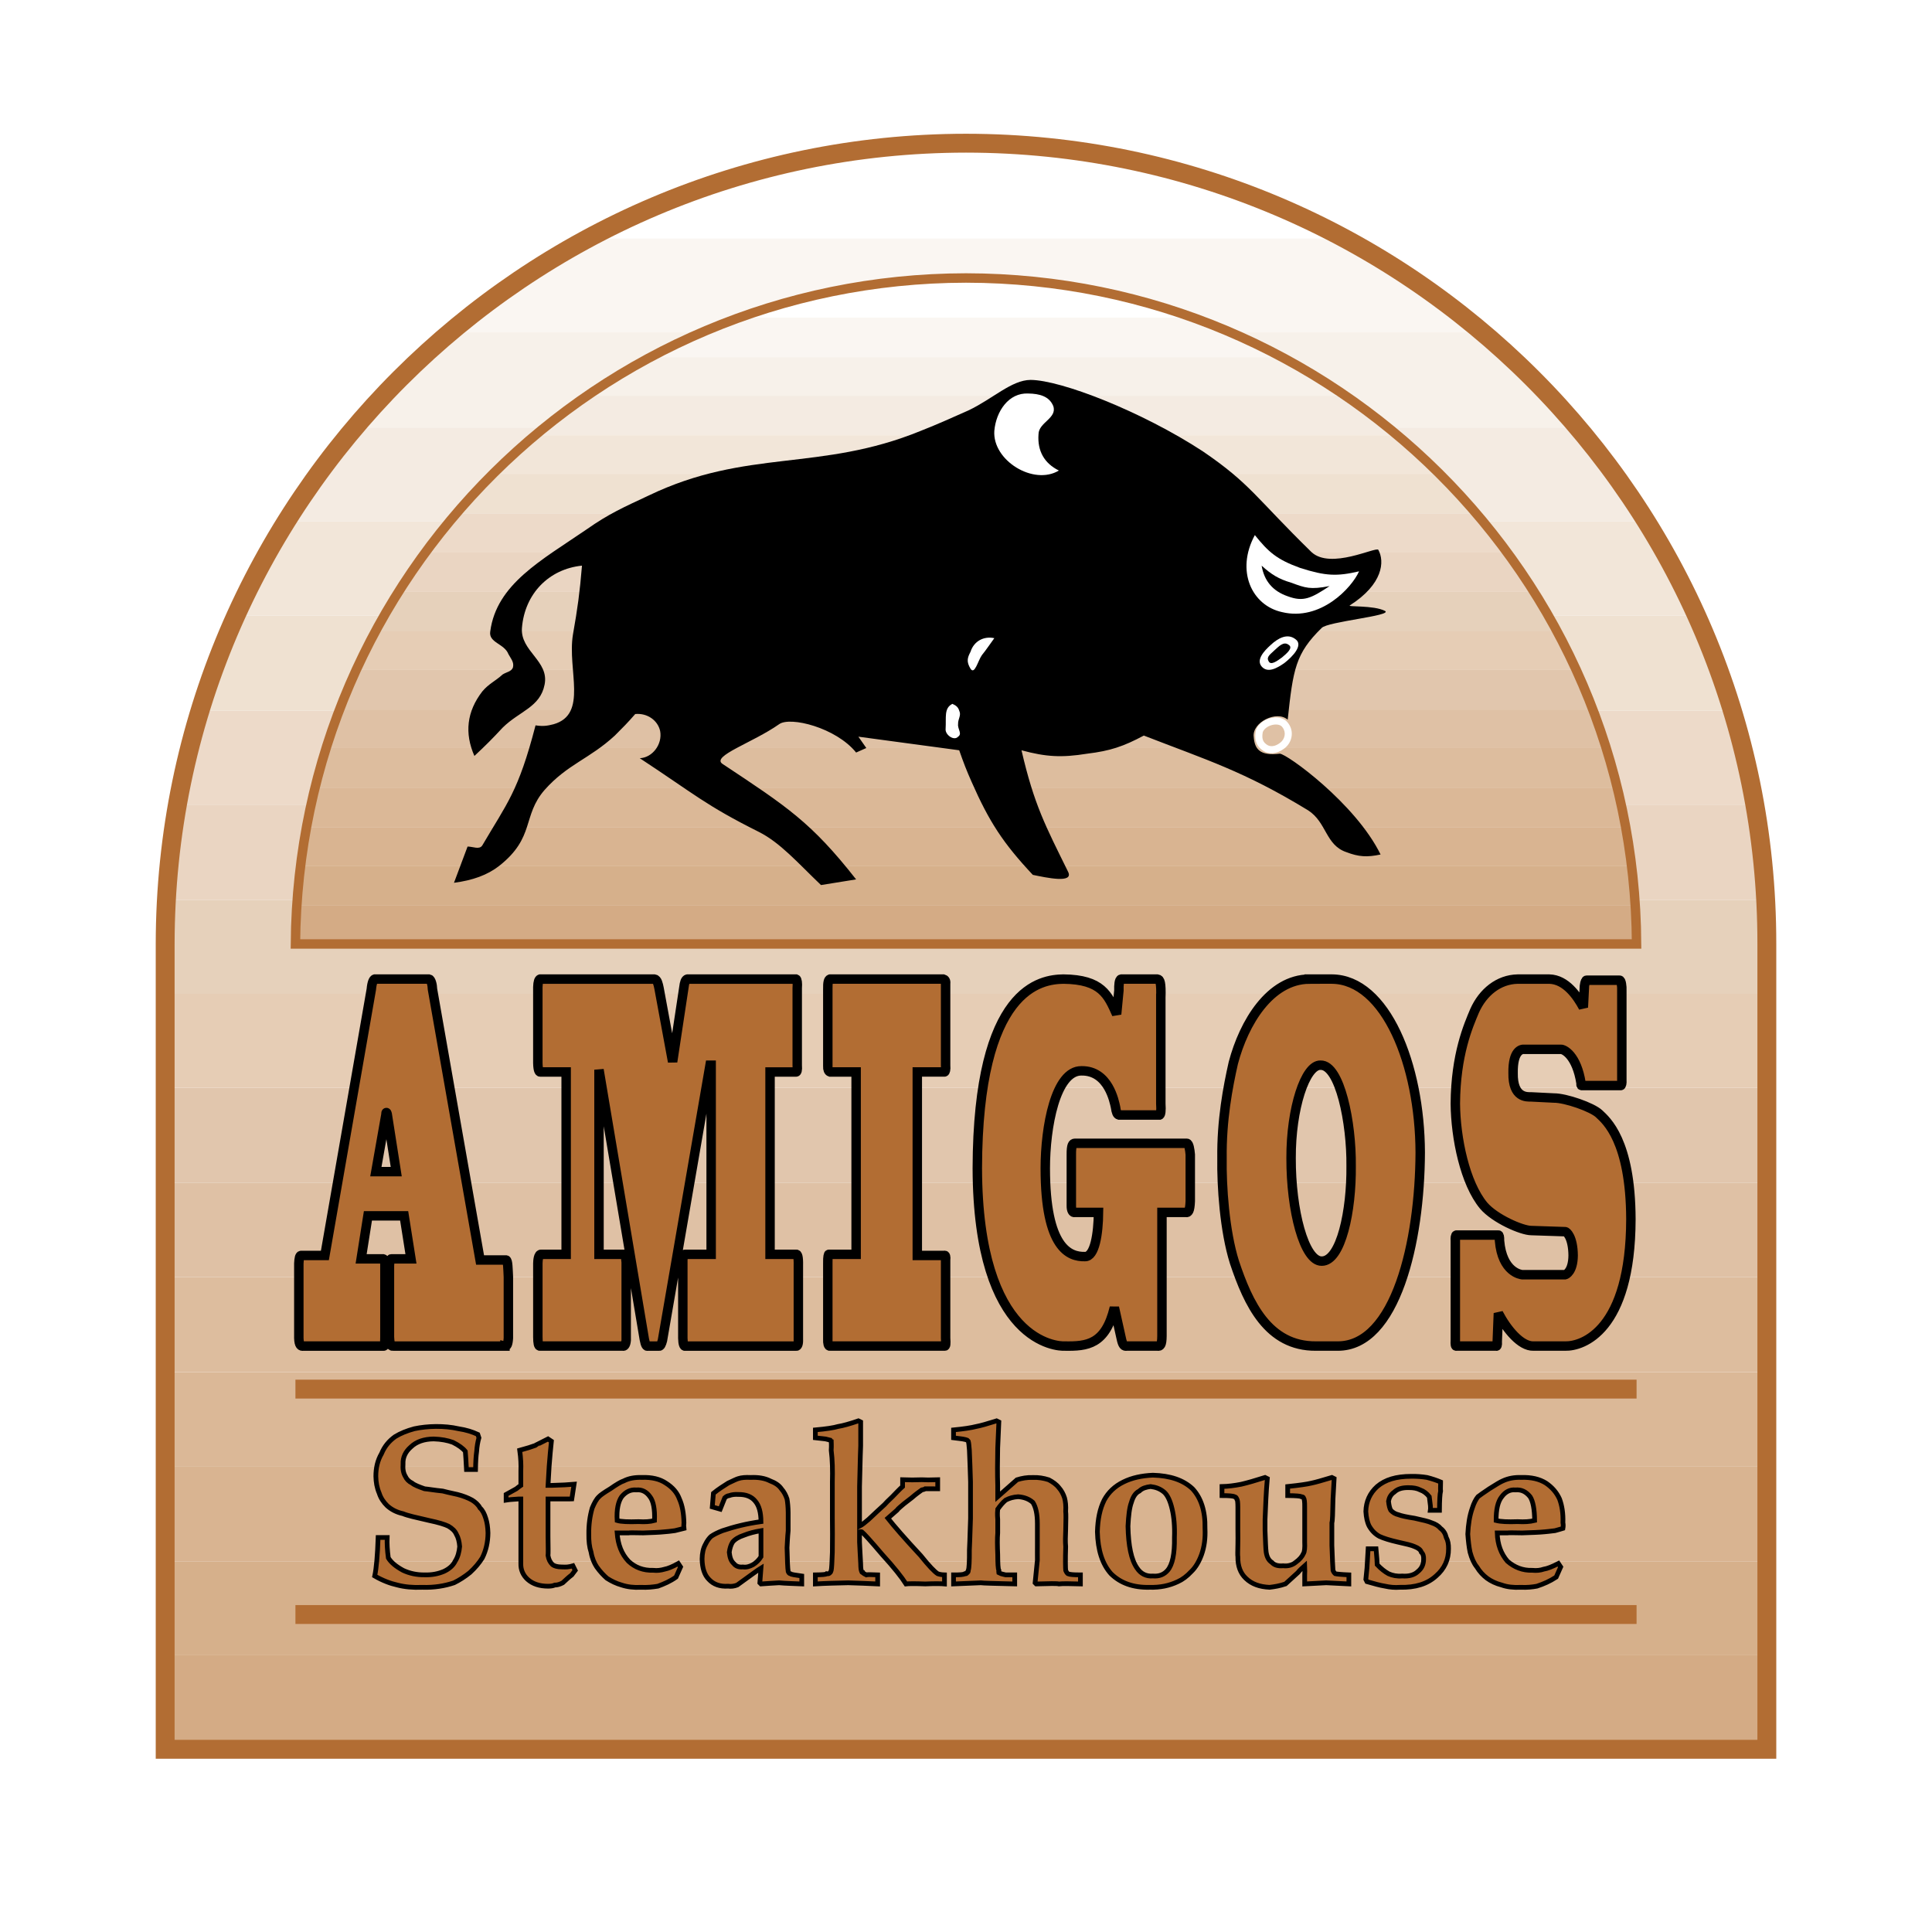 <?xml version="1.0" encoding="utf-8"?>
<!-- Generator: Adobe Illustrator 13.0.0, SVG Export Plug-In . SVG Version: 6.00 Build 14948)  -->
<!DOCTYPE svg PUBLIC "-//W3C//DTD SVG 1.0//EN" "http://www.w3.org/TR/2001/REC-SVG-20010904/DTD/svg10.dtd">
<svg version="1.0" id="Layer_1" xmlns="http://www.w3.org/2000/svg" xmlns:xlink="http://www.w3.org/1999/xlink" x="0px" y="0px"
	 width="192.756px" height="192.756px" viewBox="0 0 192.756 192.756" enable-background="new 0 0 192.756 192.756"
	 xml:space="preserve">
<g>
	<polygon fill-rule="evenodd" clip-rule="evenodd" fill="#FFFFFF" points="0,0 192.756,0 192.756,192.756 0,192.756 0,0 	"/>
	<polygon fill-rule="evenodd" clip-rule="evenodd" fill="#D4AB85" points="176.277,165.148 176.277,174.527 16.479,174.527 
		16.479,165.148 176.277,165.148 	"/>
	<polygon fill-rule="evenodd" clip-rule="evenodd" fill="#D6B08B" points="176.277,155.768 176.277,165.148 16.479,165.148 
		16.479,155.768 176.277,155.768 	"/>
	<polygon fill-rule="evenodd" clip-rule="evenodd" fill="#D9B491" points="176.277,146.277 176.277,155.768 16.479,155.768 
		16.479,146.275 176.277,146.277 	"/>
	<polygon fill-rule="evenodd" clip-rule="evenodd" fill="#DBB897" points="176.277,136.896 176.277,146.277 16.479,146.275 
		16.479,136.896 176.277,136.896 	"/>
	<polygon fill-rule="evenodd" clip-rule="evenodd" fill="#DDBD9E" points="176.277,127.404 176.277,136.896 16.479,136.896 
		16.479,127.404 176.277,127.404 	"/>
	<polygon fill-rule="evenodd" clip-rule="evenodd" fill="#DFC1A5" points="176.277,118.025 176.277,127.404 16.479,127.404 
		16.479,118.025 176.277,118.025 	"/>
	<polygon fill-rule="evenodd" clip-rule="evenodd" fill="#E1C6AD" points="176.277,108.533 176.277,118.025 16.479,118.025 
		16.479,108.533 176.277,108.533 	"/>
	<polygon fill-rule="evenodd" clip-rule="evenodd" fill="#E6CDB5" points="176.277,99.154 176.277,108.533 16.479,108.533 
		16.479,99.154 176.277,99.154 	"/>
	<path fill-rule="evenodd" clip-rule="evenodd" fill="#E6D1BB" d="M176.277,94.181v4.973H16.479v-4.993
		c0.002-1.472,0.046-2.934,0.126-4.387h159.553C176.236,91.233,176.279,92.702,176.277,94.181L176.277,94.181z"/>
	<path fill-rule="evenodd" clip-rule="evenodd" fill="#EAD5C2" d="M176.158,89.774H16.605c0.178-3.218,0.547-6.386,1.097-9.493
		h157.375C175.621,83.388,175.985,86.556,176.158,89.774L176.158,89.774z"/>
	<path fill-rule="evenodd" clip-rule="evenodd" fill="#EDDAC9" d="M175.076,80.281H17.702c0.565-3.195,1.323-6.325,2.257-9.379
		h152.874C173.763,73.956,174.516,77.086,175.076,80.281L175.076,80.281z"/>
	<path fill-rule="evenodd" clip-rule="evenodd" fill="#EFE1D1" d="M172.832,70.902H19.958c0.997-3.256,2.192-6.426,3.579-9.493
		h145.727C170.647,64.476,171.84,67.646,172.832,70.902L172.832,70.902z"/>
	<path fill-rule="evenodd" clip-rule="evenodd" fill="#F2E6D9" d="M169.264,61.41H23.537c1.469-3.248,3.153-6.378,5.027-9.379
		h135.68C166.116,55.031,167.798,58.162,169.264,61.41L169.264,61.41z"/>
	<path fill-rule="evenodd" clip-rule="evenodd" fill="#F4EBE2" d="M164.244,52.03H28.564c2.056-3.294,4.346-6.427,6.845-9.379
		h121.996C159.903,45.603,162.19,48.736,164.244,52.03L164.244,52.03z"/>
	<path fill-rule="evenodd" clip-rule="evenodd" fill="#F7F1EA" d="M157.405,42.651H35.409c2.898-3.422,6.078-6.598,9.504-9.492
		h102.989C151.329,36.053,154.508,39.229,157.405,42.651L157.405,42.651z"/>
	<path fill-rule="evenodd" clip-rule="evenodd" fill="#FAF6F2" d="M147.902,33.159H44.913c4.239-3.581,8.853-6.73,13.774-9.379
		h75.435C139.047,26.428,143.663,29.578,147.902,33.159L147.902,33.159z"/>
	<path fill-rule="evenodd" clip-rule="evenodd" fill="#FFFFFF" d="M134.122,23.779H58.688c11.235-6.044,24.069-9.482,37.691-9.493
		C110.024,14.294,122.877,17.734,134.122,23.779L134.122,23.779z"/>
	<path fill="none" stroke="#B26D33" stroke-width="1.883" stroke-miterlimit="2.613" d="M16.479,174.527V94.181
		c0.031-44.032,35.865-79.863,79.9-79.895c44.11,0.025,79.944,35.863,79.899,79.895v80.346H16.479L16.479,174.527L16.479,174.527z"
		/>
	<path fill-rule="evenodd" clip-rule="evenodd" fill="#D4AB85" d="M163.281,94.181H29.475c0.01-1.29,0.061-2.57,0.143-3.842h133.528
		C163.226,91.611,163.274,92.891,163.281,94.181L163.281,94.181z"/>
	<path fill-rule="evenodd" clip-rule="evenodd" fill="#D6B08B" d="M163.146,90.339H29.618c0.085-1.33,0.211-2.648,0.374-3.956
		h132.787C162.939,87.691,163.062,89.009,163.146,90.339L163.146,90.339z"/>
	<path fill-rule="evenodd" clip-rule="evenodd" fill="#D9B491" d="M162.779,86.384H29.992c0.161-1.292,0.354-2.574,0.587-3.842
		h131.619C162.43,83.81,162.621,85.091,162.779,86.384L162.779,86.384z"/>
	<path fill-rule="evenodd" clip-rule="evenodd" fill="#DBB897" d="M162.198,82.542H30.58c0.245-1.333,0.533-2.651,0.855-3.955
		H161.35C161.67,79.891,161.955,81.208,162.198,82.542L162.198,82.542z"/>
	<path fill-rule="evenodd" clip-rule="evenodd" fill="#DDBD9E" d="M161.35,78.587H31.435c0.331-1.334,0.699-2.654,1.107-3.956
		h127.706C160.655,75.933,161.021,77.252,161.35,78.587L161.35,78.587z"/>
	<path fill-rule="evenodd" clip-rule="evenodd" fill="#DFC1A5" d="M160.248,74.631H32.542c0.408-1.299,0.857-2.579,1.341-3.842
		h125.03C159.395,72.052,159.842,73.333,160.248,74.631L160.248,74.631z"/>
	<path fill-rule="evenodd" clip-rule="evenodd" fill="#E1C6AD" d="M158.913,70.789H33.883c0.513-1.339,1.063-2.659,1.658-3.955
		H157.26C157.854,68.13,158.401,69.45,158.913,70.789L158.913,70.789z"/>
	<path fill-rule="evenodd" clip-rule="evenodd" fill="#E6CDB5" d="M157.26,66.834H35.541c0.599-1.305,1.242-2.584,1.92-3.842
		h117.882C156.021,64.25,156.663,65.529,157.26,66.834L157.26,66.834z"/>
	<path fill-rule="evenodd" clip-rule="evenodd" fill="#E6D1BB" d="M155.344,62.992H37.461c0.727-1.347,1.498-2.666,2.312-3.956
		h113.262C153.849,60.326,154.618,61.645,155.344,62.992L155.344,62.992z"/>
	<path fill-rule="evenodd" clip-rule="evenodd" fill="#EAD5C2" d="M153.035,59.037H39.773c0.854-1.352,1.753-2.671,2.699-3.955
		H150.34C151.283,56.366,152.184,57.685,153.035,59.037L153.035,59.037z"/>
	<path fill-rule="evenodd" clip-rule="evenodd" fill="#EDDAC9" d="M150.34,55.082H42.472c0.97-1.318,1.987-2.6,3.049-3.842h101.771
		C148.354,52.482,149.37,53.763,150.34,55.082L150.34,55.082z"/>
	<path fill-rule="evenodd" clip-rule="evenodd" fill="#EFE1D1" d="M147.293,51.239H45.521c1.168-1.366,2.387-2.687,3.659-3.955
		h94.454C144.906,48.552,146.125,49.873,147.293,51.239L147.293,51.239z"/>
	<path fill-rule="evenodd" clip-rule="evenodd" fill="#F2E6D9" d="M143.635,47.284H49.181c1.345-1.34,2.749-2.62,4.202-3.842h86.049
		C140.886,44.664,142.29,45.944,143.635,47.284L143.635,47.284z"/>
	<path fill-rule="evenodd" clip-rule="evenodd" fill="#F4EBE2" d="M139.432,43.442H53.383c1.665-1.4,3.398-2.72,5.195-3.955h75.657
		C136.033,40.722,137.768,42.042,139.432,43.442L139.432,43.442z"/>
	<path fill-rule="evenodd" clip-rule="evenodd" fill="#F7F1EA" d="M134.235,39.487H58.578c2.024-1.392,4.128-2.676,6.305-3.843
		h63.045C130.105,36.811,132.21,38.096,134.235,39.487L134.235,39.487z"/>
	<path fill-rule="evenodd" clip-rule="evenodd" fill="#FAF6F2" d="M127.928,35.645H64.883c2.844-1.524,5.81-2.848,8.879-3.955
		h45.277C122.112,32.797,125.082,34.121,127.928,35.645L127.928,35.645z"/>
	<path fill-rule="evenodd" clip-rule="evenodd" fill="#FFFFFF" d="M119.039,31.689H73.762c7.067-2.548,14.681-3.944,22.616-3.955
		C104.332,27.744,111.962,29.14,119.039,31.689L119.039,31.689z"/>
	<path fill="none" stroke="#B26D33" stroke-width="0.942" stroke-miterlimit="2.613" d="M29.475,94.181
		c0.287-36.73,30.173-66.396,66.903-66.446c36.805,0.044,66.691,29.716,66.903,66.446H29.475L29.475,94.181L29.475,94.181z"/>
	<path fill="none" stroke="#B26D33" stroke-width="1.883" stroke-miterlimit="2.613" d="M29.475,161.08h133.806 M29.475,138.592
		h133.806"/>
	<path fill-rule="evenodd" clip-rule="evenodd" d="M47.331,75.422c-1-2.279-0.764-4.424,0.791-6.441
		c0.655-0.777,1.267-0.999,2.034-1.695c0.413-0.255,0.84-0.267,1.017-0.678c0.141-0.543-0.191-0.864-0.452-1.356
		c-0.412-1.052-1.998-1.124-1.808-2.26c0.629-4.715,5.091-7.08,9.606-10.171c2.254-1.583,3.708-2.214,6.216-3.39
		c9.802-4.705,17.058-2.33,27.122-6.442c1.875-0.741,2.903-1.221,4.747-2.034c2.432-1.149,4.318-3.042,6.215-3.051
		c3.029,0.01,11.111,3.154,17.179,7.119c4.776,3.258,5.247,4.581,10.849,10.058c1.906,1.779,6.441-0.562,6.668-0.227
		c0.646,1.159,0.476,3.422-2.825,5.537c-0.394,0.194,2.358-0.035,3.503,0.565c0.77,0.477-5.752,1.059-6.328,1.695
		c-2.612,2.552-2.849,4.107-3.391,9.153c-1.101-0.968-3.557,0.269-3.391,1.695c0.09,1.266,0.634,1.933,2.6,1.696
		c0.671-0.014,7.556,4.95,10.058,10.058c-1.34,0.291-2.193,0.232-3.391-0.227c-2.118-0.7-1.965-2.977-3.842-4.181
		c-6.394-3.905-10.164-5.036-16.387-7.458c-2.039,1.089-3.354,1.529-5.65,1.808c-2.559,0.411-4.111,0.323-6.555-0.339
		c1.269,5.479,2.4,7.552,4.633,12.091c0.658,1.242-2.17,0.612-3.503,0.339c-2.955-3.151-4.346-5.278-6.103-9.267
		c-0.521-1.172-0.792-1.881-1.243-3.164l-10.058-1.356l0.791,1.13l-1.017,0.452c-2.01-2.494-6.6-3.629-7.685-2.825
		c-2.64,1.855-6.789,3.175-5.651,3.955c6.434,4.267,8.855,5.819,13.335,11.526l-3.503,0.565c-2.344-2.24-4.07-4.236-6.216-5.311
		c-5.32-2.658-6.451-3.789-11.866-7.345c1.256-0.048,2.28-1.382,2.034-2.712c-0.243-1.093-1.312-1.81-2.486-1.695
		c-0.762,0.877-1.219,1.334-2.034,2.147c-2.535,2.341-4.711,2.843-7.007,5.424c-2.253,2.591-0.93,4.729-4.521,7.571
		c-1.182,0.924-2.647,1.448-4.521,1.695l1.356-3.616c0.56,0.002,1.174,0.342,1.469-0.113c2.458-4.203,3.589-5.333,5.312-11.979
		c0.71,0.11,1.149,0.06,1.808-0.113c3.45-0.997,1.35-5.407,1.921-8.928c0.472-2.67,0.682-4.208,0.904-6.893
		c-3.304,0.337-5.716,2.806-5.99,6.216c-0.174,2.329,2.735,3.286,2.261,5.65c-0.441,2.262-2.495,2.633-4.182,4.293
		C49.109,73.719,48.487,74.341,47.331,75.422L47.331,75.422L47.331,75.422z"/>
	<path fill-rule="evenodd" clip-rule="evenodd" fill="#FFFFFF" d="M125.196,53.386c1.358,1.687,2.171,2.425,4.521,3.277
		c2.552,0.812,3.661,0.854,5.877,0.339c-0.732,1.651-3.844,4.998-7.686,4.068C124.892,60.411,123.266,56.958,125.196,53.386
		L125.196,53.386L125.196,53.386z"/>
	<path fill-rule="evenodd" clip-rule="evenodd" d="M125.874,56.438c0.987,0.888,1.686,1.321,2.938,1.695
		c1.448,0.531,1.9,0.71,3.843,0.339c-1.848,1.22-2.601,1.605-4.182,1.018C126.975,58.974,126.125,57.944,125.874,56.438
		L125.874,56.438L125.874,56.438z"/>
	<path fill-rule="evenodd" clip-rule="evenodd" fill="#FFFFFF" d="M125.874,66.495c-0.559-0.66,0.211-1.523,0.904-2.146
		c0.715-0.669,1.672-1.216,2.486-0.565c0.791,0.576-0.284,1.716-1.13,2.373C127.446,66.635,126.488,67.208,125.874,66.495
		L125.874,66.495L125.874,66.495z"/>
	<path fill-rule="evenodd" clip-rule="evenodd" d="M126.553,65.93c-0.229-0.397,0.234-0.687,0.565-1.017
		c0.465-0.411,0.955-0.98,1.469-0.565c0.464,0.296-0.255,0.884-0.679,1.243C127.45,65.924,126.746,66.463,126.553,65.93
		L126.553,65.93L126.553,65.93z"/>
	<path fill-rule="evenodd" clip-rule="evenodd" fill="#FFFFFF" d="M96.831,66.721c-0.433-0.714-0.311-1.1,0-1.695
		c0.338-1.067,1.33-1.582,2.373-1.356c-0.543,0.735-0.708,1.028-1.242,1.695C97.571,65.909,97.243,67.36,96.831,66.721
		L96.831,66.721L96.831,66.721z"/>
	<path fill-rule="evenodd" clip-rule="evenodd" fill="#FFFFFF" d="M95.587,73.501c-0.403,0.453-1.315-0.191-1.243-0.791
		c0.073-1.142-0.182-2.059,0.678-2.486c0.389,0.17,0.577,0.348,0.678,0.678c0.235,0.487-0.135,0.807-0.113,1.356
		C95.533,72.744,96.03,73.207,95.587,73.501L95.587,73.501L95.587,73.501z"/>
	<path fill="#FFFFFF" d="M125.885,74.796c-0.334-0.252-0.518-0.56-0.598-0.904c-0.075-0.322-0.056-0.667,0.015-1.023l0.006-0.028
		l0.009-0.022c0.124-0.346,0.378-0.634,0.694-0.844v0.001c0.273-0.182,0.595-0.308,0.916-0.364c0.332-0.057,0.669-0.041,0.963,0.065
		c0.263,0.095,0.49,0.258,0.651,0.5v0c0.003,0.005,0.008,0.011,0.013,0.018h0.001c0.3,0.418,0.383,0.899,0.297,1.347
		c-0.084,0.44-0.335,0.848-0.704,1.125c-0.013,0.009-0.02,0.015-0.025,0.019c0,0-0.001,0.001-0.001,0.001
		c-0.001,0.001-0.002,0.001-0.002,0.001l-0.001,0.001c-0.001,0-0.001,0-0.002,0.001c0,0,0,0-0.001,0v0
		c-0.362,0.275-0.758,0.435-1.144,0.459c-0.001,0-0.001,0-0.001,0C126.581,75.174,126.205,75.062,125.885,74.796L125.885,74.796z
		 M125.974,73.732c0.045,0.19,0.148,0.361,0.34,0.505l0.015,0.012c0.174,0.147,0.382,0.208,0.6,0.195h0.001
		c0.249-0.015,0.515-0.126,0.767-0.319l0.007-0.006c0.029-0.021-0.013,0.011,0.022-0.016c0.228-0.171,0.383-0.423,0.435-0.695
		c0.051-0.266,0.001-0.554-0.179-0.804v-0.001c-0.001-0.002-0.002-0.002-0.015-0.02l-0.013-0.017
		c-0.071-0.107-0.177-0.182-0.301-0.226c-0.177-0.063-0.391-0.072-0.607-0.035c-0.228,0.039-0.453,0.127-0.643,0.253v0.001
		c-0.189,0.126-0.341,0.289-0.413,0.473C125.94,73.29,125.926,73.527,125.974,73.732L125.974,73.732z M128.122,74.685
		C128.122,74.686,128.121,74.686,128.122,74.685c-0.002,0.002-0.003,0.002-0.003,0.002l-0.001,0.001L128.122,74.685L128.122,74.685z
		 M128.115,74.69L128.115,74.69L128.115,74.69L128.115,74.69L128.115,74.69L128.115,74.69z M128.115,74.69L128.115,74.69
		L128.115,74.69L128.115,74.69z"/>
	<path fill-rule="evenodd" clip-rule="evenodd" fill="#FFFFFF" d="M105.646,46.945c-1.448-0.711-2.157-1.95-2.034-3.616
		c0.008-1.195,1.901-1.604,1.469-2.825c-0.394-0.965-1.375-1.228-2.486-1.243c-1.951-0.102-3.221,1.772-3.391,3.729
		C99.006,45.936,103.114,48.473,105.646,46.945L105.646,46.945L105.646,46.945z"/>
	
		<path fill-rule="evenodd" clip-rule="evenodd" fill="#B26D33" stroke="#000000" stroke-width="0.942" stroke-miterlimit="2.613" d="
		M50.382,134.297c0.18,0.041,0.297-0.154,0.339-0.789v-6.104c-0.042-0.779-0.042-1.66-0.226-1.695h-2.599l-4.747-27.008
		c-0.009-0.441-0.148-0.979-0.339-1.018h-5.424c-0.126,0.039-0.278,0.332-0.339,1.018l-4.633,26.557H30.04
		c-0.143,0-0.202,0.293-0.226,0.791v7.459c0.024,0.732,0.222,0.83,0.452,0.789h8.024c0.066,0.041,0.113-0.301,0.113-0.902v-7.232
		c0-0.318-0.058-0.611-0.226-0.566H36.03l0.678-4.293h3.616l0.678,4.293h-1.921c-0.141-0.045-0.211,0.248-0.226,0.678v7.121
		c0.015,0.504,0.108,0.943,0.339,0.902H50.382L50.382,134.297L50.382,134.297z M38.516,111.131c-0.031-0.178,0.086-0.178,0.113,0
		l0.904,5.764h-2.034L38.516,111.131L38.516,111.131L38.516,111.131z M62.136,134.297c0.117,0.041,0.292-0.057,0.339-0.564v-7.797
		c-0.047-0.58-0.105-0.824-0.226-0.791h-2.487v-18.42l4.521,26.895c0.117,0.621,0.233,0.719,0.339,0.678h1.13
		c0.129,0.041,0.247-0.203,0.339-0.564l4.747-27.459h0.113v18.871h-2.6c-0.101-0.033-0.217,0.211-0.226,0.564v7.799
		c0.009,0.586,0.125,0.83,0.226,0.789h11.075c0.132,0.041,0.249-0.203,0.226-0.678v-7.346c0.022-0.918-0.094-1.162-0.226-1.129
		h-2.599v-18.193h2.599c0.073,0,0.155-0.148,0.113-0.678v-7.686c0.042-0.523-0.016-0.865-0.113-0.904H68.577
		c-0.198,0.039-0.292,0.381-0.339,0.791l-1.13,7.459l-1.356-7.346c-0.08-0.377-0.174-0.865-0.452-0.904H53.886
		c-0.117,0.039-0.211,0.283-0.226,0.791v7.572c0.015,0.756,0.144,0.904,0.226,0.904h2.599v18.193h-2.486
		c-0.276-0.033-0.334,0.6-0.338,0.904v7.346c0.004,0.602,0.062,0.943,0.226,0.902H62.136L62.136,134.297L62.136,134.297z
		 M82.591,106.385c-0.016,0.32,0.078,0.516,0.226,0.566h2.599v18.193h-2.712c-0.046-0.033-0.128,0.211-0.113,0.904v7.57
		c-0.016,0.377,0.043,0.719,0.226,0.678h11.414c0.131,0.041,0.154-0.203,0.113-0.789v-7.799c0.041-0.305-0.018-0.5-0.113-0.451
		h-2.712v-18.307h2.712c0.072,0,0.154-0.195,0.113-0.678v-8.137c0.041-0.316-0.099-0.414-0.226-0.453H82.817
		c-0.16,0.039-0.242,0.332-0.226,1.018V106.385L82.591,106.385L82.591,106.385z M115.816,99.605c0.049-1.59-0.079-1.883-0.339-1.922
		h-3.616c-0.208,0.039-0.243,0.625-0.227,1.131l-0.227,2.373c-0.852-1.902-1.481-3.465-5.312-3.504
		c-2.181,0.039-8.541,0.771-8.588,18.873c0.048,17.488,8.053,17.781,8.702,17.74c2.258,0.041,4.09-0.154,4.973-3.842l0.679,3.053
		c0.153,0.732,0.294,0.83,0.564,0.789h3.052c0.271,0.041,0.446-0.057,0.452-1.016v-12.318h2.373c0.247,0.047,0.41-0.1,0.452-1.129
		v-4.635c-0.042-0.486-0.135-1.121-0.34-1.129h-11.188c-0.195,0.008-0.347,0.154-0.339,1.129v5.086
		c-0.008,0.48,0.144,0.725,0.339,0.678h2.373c-0.024,2.098-0.363,4.441-1.356,4.408c-1.539,0.033-3.954-0.797-3.955-8.814
		c0.001-4.09,1.016-9.754,3.616-9.719c2.697-0.035,3.27,3.09,3.391,3.617c0.077,0.547,0.171,0.742,0.339,0.789h4.068
		c0.104-0.047,0.162-0.438,0.113-1.129V99.605L115.816,99.605L115.816,99.605z M130.621,97.684
		c-3.917,0.039-6.509,4.336-7.572,8.363c-0.546,2.416-1.176,5.736-1.13,9.492c-0.046,2.785,0.258,7.277,1.243,10.396
		c1.371,4.105,3.355,8.402,8.137,8.361h2.147c5.802,0.041,8.218-10.406,8.25-19.322c-0.032-8.756-3.439-17.252-8.814-17.291H130.621
		L130.621,97.684L130.621,97.684z M131.751,106.273c1.931-0.055,3.099,5.754,3.051,10.057c0.048,4.436-1.003,9.514-2.938,9.492
		c-1.741,0.021-3.071-5.057-3.052-10.283C128.793,110.611,130.228,106.219,131.751,106.273L131.751,106.273L131.751,106.273z
		 M157.97,100.51c-0.603-1.127-1.734-2.787-3.391-2.826h-3.164c-1.901,0.039-3.465,1.309-4.294,3.164
		c-0.618,1.465-1.89,4.346-1.922,9.268c0.032,3.426,0.954,7.916,2.825,10.17c1.116,1.311,3.812,2.482,4.747,2.486l3.39,0.113
		c0.121-0.02,0.774,0.518,0.792,2.373c-0.018,1.609-0.718,1.904-0.792,1.92h-4.294c-0.101-0.016-1.991-0.211-2.26-3.391
		c0.012-0.385-0.047-0.58-0.113-0.564h-4.182c-0.104-0.016-0.14,0.326-0.113,0.564v9.945c-0.026,0.41,0.009,0.605,0.113,0.564h3.955
		c0.071,0.041,0.142-0.057,0.113-0.451l0.113-2.824c0.837,1.607,2.237,3.316,3.503,3.275h3.164c1.72,0.041,6.527-1.521,6.555-12.656
		c-0.027-7.855-2.478-9.857-3.164-10.51c-0.69-0.666-3.375-1.594-4.521-1.58l-2.26-0.113c-0.445,0.002-1.846,0.1-1.809-2.373
		c-0.037-2.264,0.827-2.408,1.13-2.373h3.616c0.328-0.035,1.6,0.6,2.035,3.389c-0.026,0.236,0.031,0.236,0.112,0.227h3.843
		c0.079,0.01,0.138-0.234,0.113-0.564v-8.928c0.024-0.359-0.058-1.043-0.226-1.018h-3.278c-0.065-0.025-0.171,0.121-0.226,0.564
		L157.97,100.51L157.97,100.51L157.97,100.51z"/>
	
		<path fill-rule="evenodd" clip-rule="evenodd" fill="#B26D33" stroke="#000000" stroke-width="0.471" stroke-miterlimit="2.613" d="
		M153.11,151.701c-0.009-1.119-0.163-1.936-0.452-2.375c-0.406-0.498-0.858-0.73-1.469-0.676c-0.526-0.055-1.001,0.189-1.356,0.676
		c-0.396,0.484-0.571,1.289-0.565,2.375c0.446,0.117,1.163,0.15,2.147,0.113C152.098,151.852,152.639,151.818,153.11,151.701
		L153.11,151.701L153.11,151.701z M155.709,156.334l-0.451,1.016c-0.633,0.416-1.251,0.682-1.921,0.904
		c-0.456,0.086-0.996,0.143-1.583,0.113c-0.76,0.039-1.4-0.039-1.921-0.227c-0.594-0.152-1.068-0.385-1.47-0.676
		c-0.382-0.293-0.725-0.646-1.017-1.131c-0.304-0.377-0.514-0.863-0.679-1.469c-0.11-0.52-0.177-1.127-0.226-1.809
		c0.049-0.951,0.17-1.812,0.452-2.6c0.159-0.504,0.358-0.879,0.565-1.131c0.179-0.135,0.555-0.41,1.13-0.789
		c0.672-0.428,1.113-0.691,1.356-0.791c0.551-0.254,1.158-0.363,1.808-0.34c1.039-0.035,1.845,0.164,2.486,0.564
		c0.627,0.428,1.068,0.945,1.356,1.582c0.242,0.654,0.375,1.428,0.339,2.373c0.036,0.168,0.036,0.367,0,0.566
		c-0.163,0.055-0.439,0.121-0.791,0.225c-0.531,0.062-0.862,0.105-1.018,0.113c-0.584,0.059-1.312,0.08-2.26,0.113
		c-0.862-0.021-1.358-0.021-1.469,0c-0.078,0.002-0.177,0.002-0.34,0h-0.678c0.035,1.17,0.388,2.086,1.018,2.824
		c0.706,0.609,1.522,0.939,2.486,0.906c0.427,0.045,0.812,0,1.13-0.113c0.39-0.062,0.853-0.25,1.469-0.566L155.709,156.334
		L155.709,156.334L155.709,156.334z M136.498,154.525h0.79c0.079,0.836,0.112,1.354,0.114,1.582c0.373,0.391,0.737,0.688,1.13,0.904
		c0.402,0.182,0.854,0.27,1.355,0.227c0.702,0.053,1.231-0.111,1.582-0.453c0.39-0.32,0.565-0.719,0.565-1.242
		c0.011-0.26-0.043-0.514-0.226-0.678c-0.062-0.232-0.304-0.42-0.679-0.564c-0.287-0.133-0.839-0.264-1.695-0.453
		c-0.766-0.176-1.373-0.363-1.808-0.564c-0.416-0.229-0.735-0.537-1.018-1.018c-0.192-0.369-0.304-0.867-0.339-1.469
		c0.025-0.986,0.4-1.826,1.131-2.486c0.804-0.686,1.896-1.016,3.39-1.018c0.548-0.01,1.089,0.033,1.582,0.113
		c0.511,0.131,0.963,0.285,1.356,0.451v0.113c0.005,0.293-0.028,0.549,0,0.791c-0.073,0.299-0.105,0.916-0.113,1.922h-0.903
		c0.018-0.102,0.006-0.234,0-0.453c-0.038-0.311-0.083-0.631-0.113-0.904c-0.256-0.322-0.532-0.543-0.904-0.676
		c-0.312-0.164-0.698-0.23-1.13-0.227c-0.64-0.016-1.124,0.117-1.47,0.451c-0.339,0.229-0.505,0.559-0.564,0.904
		c0.049,0.449,0.126,0.736,0.226,0.904c0.21,0.219,0.43,0.363,0.791,0.451c0.246,0.098,0.798,0.221,1.582,0.34
		c0.85,0.189,1.391,0.311,1.695,0.451c0.379,0.125,0.699,0.312,0.904,0.566c0.292,0.221,0.469,0.506,0.564,0.904
		c0.169,0.309,0.235,0.684,0.227,1.129c0.009,1.078-0.411,1.994-1.243,2.713c-0.867,0.793-2.06,1.168-3.616,1.129
		c-0.496,0.039-0.992-0.004-1.47-0.113c-0.506-0.08-1.091-0.244-1.808-0.451l-0.113-0.227c0.058-0.537,0.091-0.936,0.113-1.129
		L136.498,154.525L136.498,154.525L136.498,154.525z M121.919,149.215v-0.904c0.597-0.012,1.226-0.09,1.921-0.227
		c0.596-0.139,1.412-0.371,2.374-0.678l0.226,0.113c-0.128,1.43-0.172,2.775-0.226,4.068v1.129c0.043,1.1,0.064,1.795,0.112,2.148
		c0.074,0.475,0.25,0.814,0.565,1.016c0.248,0.275,0.612,0.385,1.13,0.34c0.486,0.057,0.928-0.076,1.243-0.34
		c0.401-0.289,0.645-0.576,0.791-0.904c0.097-0.156,0.141-0.553,0.113-1.129v-1.922v-1.582c0.005-0.49-0.028-0.787-0.113-0.902
		c-0.014-0.062-0.08-0.105-0.226-0.115c-0.086-0.068-0.527-0.102-1.356-0.111v-0.904c1.171-0.123,1.943-0.232,2.373-0.34
		c0.398-0.08,1.093-0.279,2.035-0.564l0.226,0.113l-0.113,2.033c-0.027,1.404-0.05,2.211-0.112,2.373v2.26
		c0.052,1.363,0.085,2.191,0.112,2.488c0.061,0.154,0.116,0.242,0.227,0.338c0.11,0.027,0.562,0.082,1.355,0.113v0.904l-2.26-0.113
		l-2.147,0.113v-0.113v-0.791c0.017-0.174,0.017-0.451,0-0.904c-0.26,0.232-0.503,0.443-0.678,0.678l-1.243,1.131
		c-0.557,0.189-1.064,0.279-1.582,0.338c-0.994-0.049-1.767-0.314-2.374-0.902c-0.53-0.504-0.806-1.221-0.791-2.148
		c-0.026-0.1-0.015-0.508,0-1.242c0.008-0.346,0.008-0.832,0-1.471v-2.26c-0.004-0.445-0.026-0.711-0.112-0.791
		c-0.024-0.129-0.112-0.207-0.227-0.227C123.022,149.248,122.604,149.215,121.919,149.215L121.919,149.215L121.919,149.215z
		 M112.539,152.266c0.041,1.969,0.327,3.359,0.904,4.182c0.373,0.568,0.913,0.844,1.582,0.791c0.645,0.053,1.119-0.156,1.469-0.564
		c0.479-0.562,0.71-1.645,0.679-3.277c0.042-1.104-0.046-2.062-0.227-2.826c-0.194-0.848-0.471-1.41-0.791-1.695
		c-0.408-0.346-0.839-0.5-1.356-0.564c-0.453,0.055-0.84,0.164-1.13,0.451c-0.372,0.176-0.626,0.562-0.791,1.131
		C112.679,150.428,112.591,151.223,112.539,152.266L112.539,152.266L112.539,152.266z M109.487,152.83
		c0.035-1.266,0.245-2.291,0.679-3.164c0.416-0.771,1.057-1.391,1.921-1.809c0.846-0.42,1.839-0.631,2.938-0.678
		c1.737,0.047,3.028,0.488,3.955,1.357c0.839,0.908,1.28,2.211,1.243,3.955c0.049,0.982-0.073,1.842-0.339,2.598
		c-0.253,0.701-0.595,1.287-1.018,1.695c-0.449,0.484-0.902,0.816-1.355,1.018c-0.849,0.404-1.765,0.594-2.825,0.564
		c-1.621,0.039-2.901-0.424-3.843-1.355C109.976,156.045,109.534,154.654,109.487,152.83L109.487,152.83L109.487,152.83z
		 M107.793,157.125v0.904c-1.06-0.031-1.777-0.041-2.147,0c-0.192-0.053-0.943-0.041-2.261,0l-0.113-0.113l0.227-2.26
		c-0.01-0.449,0.002-0.924,0-1.471v-2.146c0.002-1.016-0.164-1.699-0.452-2.146c-0.385-0.336-0.859-0.523-1.469-0.566
		c-0.473,0.031-0.87,0.141-1.243,0.34c-0.3,0.254-0.554,0.562-0.792,0.904c-0.016,0.189-0.049,0.486,0,1.018v1.355
		c-0.049,0.553-0.038,1.281,0,2.146c0.007,0.91,0.028,1.43,0.113,1.584c-0.029,0.1-0.008,0.166,0,0.225
		c0.069,0.029,0.114,0.062,0.227,0.113c0.074,0.027,0.24,0.061,0.452,0.113h0.904v0.904c-2.043-0.053-3.158-0.074-3.391-0.113
		l-2.713,0.113v-0.904c0.628,0.002,1.003-0.02,1.13-0.113c0.105,0.027,0.182-0.006,0.226-0.113c0.078-0.016,0.122-0.092,0.113-0.225
		c0.085-0.197,0.119-0.893,0.112-2.035c0.062-1.209,0.073-2.246,0.114-3.164v-3.617c-0.041-1.137-0.063-2.207-0.114-3.164
		c-0.038-0.5-0.071-0.787-0.112-0.902c-0.025-0.029-0.058-0.062-0.113-0.113c-0.088-0.037-0.22-0.07-0.452-0.113
		c-0.089-0.023-0.409-0.045-0.905-0.113v-0.791c1.015-0.1,1.765-0.211,2.261-0.34c0.431-0.08,1.104-0.27,2.034-0.564l0.226,0.113
		l-0.113,2.6c-0.026,1.379-0.038,2.615,0,3.729v1.129l1.922-1.693c0.479-0.15,1.009-0.25,1.582-0.227
		c0.563-0.023,1.071,0.064,1.582,0.227c0.405,0.213,0.759,0.455,1.018,0.791c0.26,0.293,0.437,0.625,0.564,1.018
		c0.093,0.336,0.148,0.811,0.113,1.355c0.035,0.25,0.023,0.822,0,1.807c-0.031,0.66-0.043,1.234,0,1.697
		c-0.043,1.346-0.021,2.141,0,2.373c0.068,0.166,0.145,0.277,0.226,0.338C106.722,157.094,107.131,157.127,107.793,157.125
		L107.793,157.125L107.793,157.125z M94.231,157.125v0.904c-0.33-0.031-0.97-0.041-1.921,0c-1.047-0.041-1.687-0.031-1.921,0
		c-0.406-0.648-1.178-1.631-2.373-2.939c-1.167-1.373-1.829-2.102-2.035-2.26c0.007-0.008-0.07-0.029-0.226,0v1.018
		c0.034,0.553,0.056,1.27,0.113,2.146c0.009,0.459,0.031,0.703,0.113,0.791c-0.015,0.064,0.018,0.109,0.113,0.113
		c0.048,0.096,0.181,0.141,0.339,0.227c0.14-0.043,0.482-0.02,1.13,0v0.904c-0.936-0.053-1.918-0.074-2.938-0.113
		c-1.187,0.027-2.247,0.049-3.277,0.113v-0.904c0.689-0.01,1.064-0.031,1.13-0.113c0.167,0.027,0.254-0.006,0.339-0.113
		c0.037-0.016,0.07-0.08,0.113-0.225c0.045-0.176,0.078-0.771,0.113-1.809c0.009-1.27,0.02-2.418,0-3.391v-3.617
		c0.031-1.137,0.009-2.207-0.113-3.164c0.034-0.5,0.001-0.787,0-0.902c-0.065-0.029-0.098-0.062-0.113-0.113
		c-0.14-0.037-0.272-0.07-0.452-0.113c-0.129-0.023-0.449-0.045-1.017-0.113v-0.791c1.086-0.1,1.837-0.211,2.26-0.34
		c0.504-0.08,1.177-0.27,2.035-0.564l0.226,0.113v2.373c-0.057,1.373-0.068,2.699-0.113,4.068v3.955
		c0.266-0.139,0.53-0.359,0.904-0.678c0.587-0.553,1.117-1.049,1.582-1.469c0.13-0.154,0.395-0.42,0.792-0.793
		c0.387-0.398,0.708-0.742,1.017-1.016v-0.678c0.628,0.025,1.291,0.025,1.921,0c0.34,0.025,0.826,0.025,1.582,0v0.904H92.31
		c-0.086,0.059-0.208,0.092-0.338,0.113c-0.211,0.156-0.554,0.387-1.018,0.791c-0.64,0.479-1.026,0.799-1.13,0.902
		c-0.172,0.15-0.271,0.238-0.339,0.34l-0.904,0.791c0.597,0.764,1.689,2.021,3.277,3.729c0.83,1.041,1.393,1.615,1.696,1.809
		C93.691,157.061,93.912,157.115,94.231,157.125L94.231,157.125L94.231,157.125z M75.923,152.717
		c-0.638,0.105-1.211,0.26-1.695,0.453c-0.554,0.182-0.907,0.414-1.13,0.678c-0.185,0.289-0.285,0.631-0.339,1.018
		c0.054,0.508,0.165,0.871,0.452,1.129c0.198,0.262,0.507,0.383,0.904,0.34c0.331,0.053,0.662-0.035,1.017-0.227
		c0.308-0.195,0.573-0.438,0.791-0.791V152.717L75.923,152.717L75.923,152.717z M79.992,157.238v0.791
		c-0.876-0.041-1.627-0.053-2.26-0.113c-0.647,0.049-1.243,0.061-1.809,0.113l-0.113-0.113l0.113-1.469
		c-0.285,0.172-1.057,0.746-2.373,1.693c-0.317,0.123-0.626,0.154-0.904,0.113c-0.826,0.055-1.455-0.178-1.921-0.678
		c-0.438-0.438-0.66-1.111-0.678-2.033c0.008-0.568,0.107-1.055,0.339-1.469c0.165-0.346,0.375-0.623,0.565-0.791
		c0.284-0.195,0.638-0.373,1.13-0.566c1.163-0.391,2.432-0.711,3.842-0.902c-0.009-0.924-0.185-1.586-0.565-2.035
		c-0.371-0.467-0.944-0.688-1.695-0.678c-0.354-0.02-0.651,0.014-0.904,0.113c-0.167,0.021-0.31,0.088-0.452,0.227l-0.452,1.129
		l-0.791-0.227l0.113-1.355c0.489-0.404,1.008-0.725,1.469-1.018c0.52-0.246,0.863-0.412,1.017-0.451
		c0.32-0.104,0.695-0.137,1.243-0.113c0.755-0.035,1.406,0.076,1.922,0.34c0.533,0.199,0.908,0.463,1.13,0.791
		c0.274,0.312,0.44,0.645,0.565,1.016c0.062,0.355,0.106,0.809,0.113,1.357c0.005,0.246-0.006,0.854,0,1.807
		c-0.072,0.713-0.083,1.254-0.113,1.695c0.03,1.279,0.062,2.074,0.113,2.373c0.049,0.121,0.104,0.209,0.227,0.227
		C78.95,157.094,79.314,157.139,79.992,157.238L79.992,157.238L79.992,157.238z M65.3,151.701c0.045-1.119-0.11-1.936-0.452-2.375
		c-0.354-0.498-0.806-0.73-1.356-0.676c-0.586-0.055-1.061,0.189-1.469,0.676c-0.342,0.484-0.519,1.289-0.452,2.375
		c0.386,0.117,1.104,0.15,2.147,0.113C64.34,151.852,64.881,151.818,65.3,151.701L65.3,151.701L65.3,151.701z M67.899,156.334
		l-0.452,1.016c-0.58,0.416-1.198,0.682-1.808,0.904c-0.515,0.086-1.056,0.143-1.695,0.113c-0.708,0.039-1.348-0.039-1.921-0.227
		c-0.541-0.152-1.015-0.385-1.469-0.676c-0.33-0.293-0.672-0.646-1.017-1.131c-0.251-0.377-0.461-0.863-0.565-1.469
		c-0.172-0.52-0.238-1.127-0.227-1.809c-0.011-0.951,0.11-1.812,0.339-2.6c0.212-0.504,0.411-0.879,0.678-1.131
		c0.12-0.135,0.495-0.41,1.13-0.789c0.611-0.428,1.053-0.691,1.356-0.791c0.491-0.254,1.098-0.363,1.808-0.34
		c0.979-0.035,1.784,0.164,2.373,0.564c0.681,0.428,1.122,0.945,1.356,1.582c0.295,0.654,0.428,1.428,0.452,2.373
		c-0.024,0.168-0.024,0.367,0,0.566c-0.223,0.055-0.499,0.121-0.904,0.225c-0.478,0.062-0.809,0.105-1.017,0.113
		c-0.531,0.059-1.26,0.08-2.147,0.113c-0.922-0.021-1.419-0.021-1.469,0c-0.137,0.002-0.237,0.002-0.339,0H61.57
		c0.088,1.17,0.441,2.086,1.13,2.824c0.646,0.609,1.463,0.939,2.486,0.906c0.367,0.045,0.753,0,1.13-0.113
		c0.33-0.062,0.793-0.25,1.356-0.566L67.899,156.334L67.899,156.334L67.899,156.334z M50.495,149.666v-0.564l1.017-0.564
		c0.167-0.139,0.321-0.25,0.452-0.34v-1.469c0.023-0.57,0.001-1.223-0.113-2.035c0.754-0.203,1.218-0.357,1.469-0.451
		c0.002-0.006,0.466-0.215,1.356-0.678l0.339,0.227l-0.113,1.129l-0.113,1.357l-0.113,1.92h0.339c1.011-0.031,1.75-0.064,2.26-0.113
		l-0.226,1.469c-0.052,0.004-0.128,0.004-0.226,0h-1.018h-1.13v3.73c0.015,1.074,0.026,1.736,0,1.92
		c0.07,0.379,0.191,0.645,0.452,0.904c0.181,0.137,0.49,0.225,0.904,0.227c0.248,0.01,0.446,0.01,0.565,0
		c0.191-0.023,0.378-0.057,0.565-0.113l0.226,0.453l-0.339,0.451c-0.372,0.277-0.647,0.564-0.904,0.791
		c-0.285,0.148-0.538,0.227-0.791,0.225c-0.2,0.09-0.42,0.111-0.678,0.113c-0.834-0.002-1.508-0.211-2.034-0.678
		c-0.456-0.416-0.699-0.957-0.678-1.582v-3.729v-2.713h-0.226C51.292,149.59,50.906,149.6,50.495,149.666L50.495,149.666
		L50.495,149.666z M47.444,146.615H46.54c-0.045-0.844-0.079-1.439-0.113-1.809c-0.252-0.316-0.649-0.604-1.243-0.904
		c-0.533-0.195-1.162-0.316-1.922-0.338c-0.939,0.01-1.712,0.264-2.26,0.791c-0.556,0.479-0.82,1.062-0.791,1.695
		c-0.041,0.537,0.037,0.924,0.226,1.242c0.13,0.287,0.352,0.52,0.678,0.678c0.248,0.205,0.667,0.361,1.243,0.566
		c0.406,0.037,0.991,0.146,1.808,0.225c0.717,0.188,1.214,0.275,1.469,0.34c0.572,0.146,1.046,0.332,1.469,0.564
		c0.317,0.199,0.604,0.441,0.792,0.791c0.254,0.225,0.43,0.578,0.565,1.018c0.141,0.422,0.208,0.896,0.226,1.469
		c-0.007,0.916-0.195,1.744-0.565,2.486c-0.314,0.506-0.722,0.99-1.243,1.469c-0.527,0.426-1.057,0.758-1.582,1.018
		c-0.921,0.314-1.981,0.49-3.165,0.451c-0.957,0.039-1.763-0.039-2.486-0.227c-0.689-0.152-1.462-0.439-2.26-0.902
		c0.169-0.797,0.279-2.064,0.339-3.842h0.904c-0.025,0.586,0.008,1.236,0.113,2.033c0.27,0.449,0.745,0.848,1.469,1.244
		c0.632,0.299,1.372,0.465,2.147,0.451c0.726,0.023,1.344-0.098,1.921-0.34c0.527-0.244,0.924-0.586,1.131-1.018
		c0.279-0.439,0.4-0.926,0.452-1.467c-0.041-0.484-0.129-0.883-0.339-1.244c-0.132-0.301-0.397-0.564-0.791-0.791
		c-0.346-0.172-0.986-0.369-1.921-0.564c-1.327-0.303-2.198-0.502-2.599-0.678c-0.659-0.145-1.167-0.418-1.583-0.793
		c-0.356-0.344-0.643-0.773-0.791-1.242c-0.238-0.557-0.327-1.109-0.339-1.695c0.001-0.828,0.167-1.576,0.565-2.26
		c0.296-0.719,0.749-1.26,1.356-1.695c0.529-0.326,1.17-0.59,1.921-0.791c0.672-0.143,1.401-0.219,2.147-0.227
		c0.788-0.004,1.539,0.062,2.261,0.227c0.746,0.111,1.375,0.311,1.921,0.564l0.113,0.34c-0.119,0.422-0.196,0.885-0.226,1.355
		C47.488,145.264,47.455,145.859,47.444,146.615L47.444,146.615L47.444,146.615z"/>
</g>
</svg>
